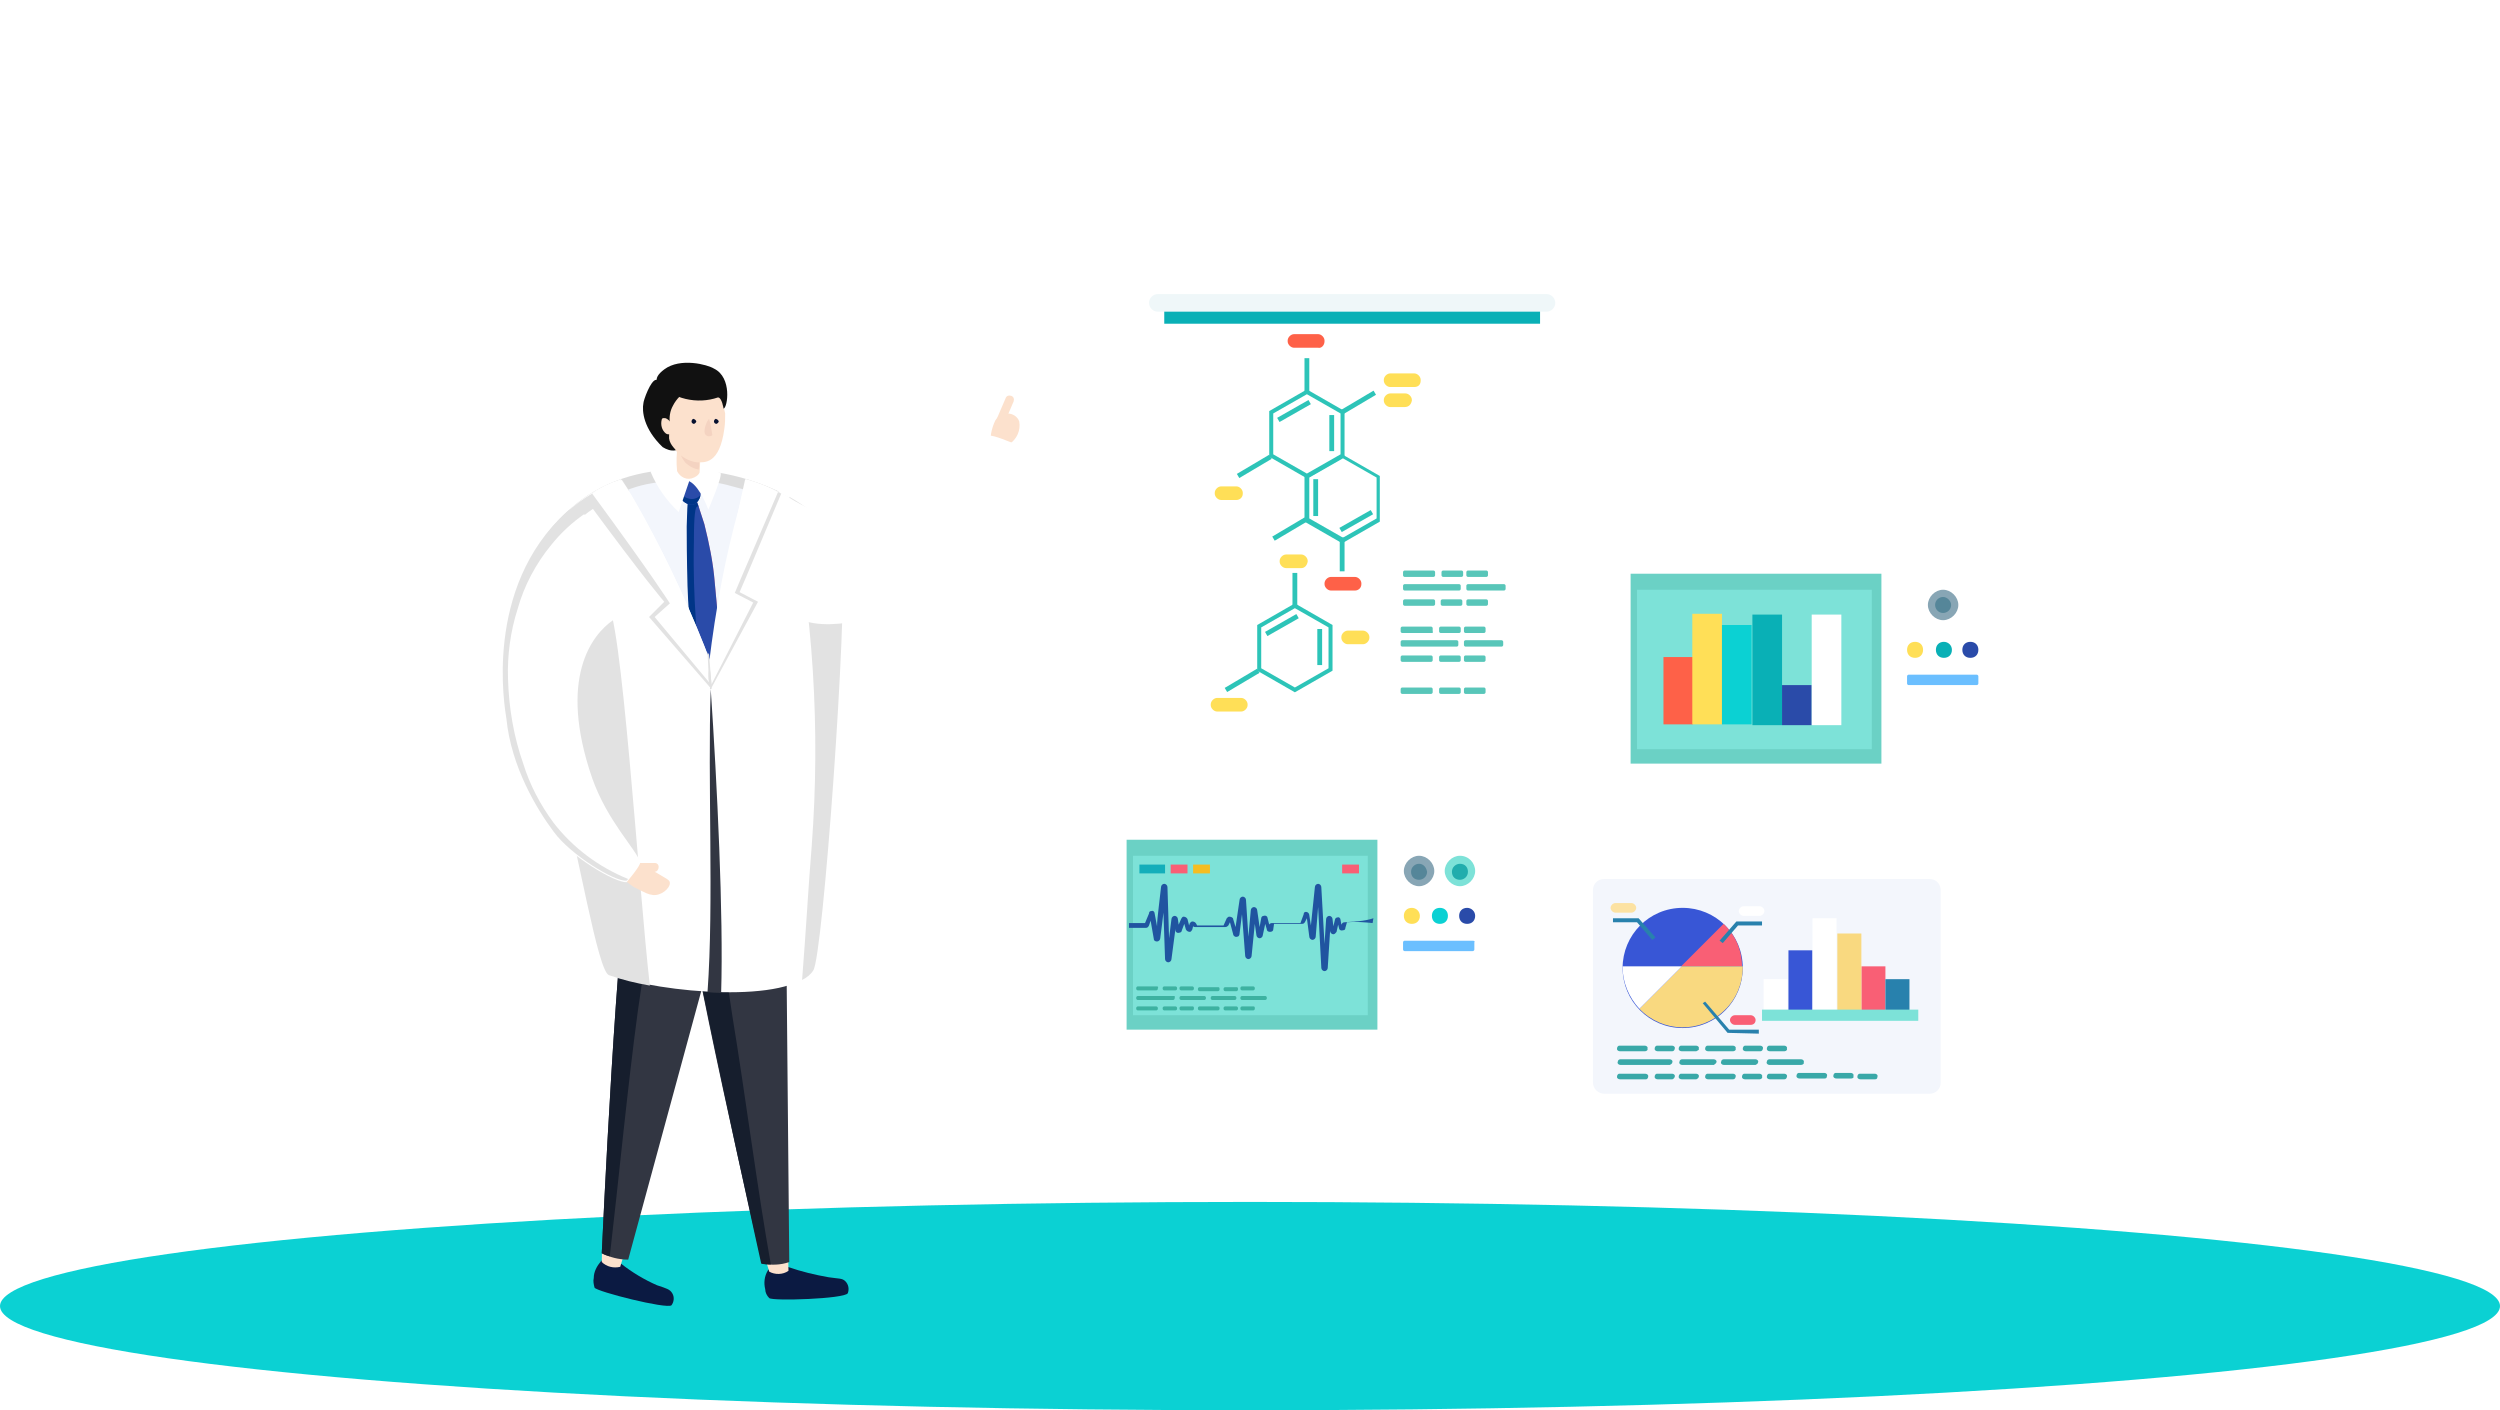 <svg id="i-about-point2" version="1.1" xmlns="http://www.w3.org/2000/svg" xmlns:xlink="http://www.w3.org/1999/xlink" x="0px" y="0px" viewBox="0 0 312 176" style="enable-background:new 0 0 312 176;" xml:space="preserve">
<style type="text/css">
	#i-about-point2 .st0{fill:#0BD1D3;}
	#i-about-point2 .st1{fill:#0B1A42;}
	#i-about-point2 .st2{fill:#FCE1CD;}
	#i-about-point2 .st3{fill:#323642;}
	#i-about-point2 .st4{fill:#161E2D;}
	#i-about-point2 .st5{fill:#F3F6FC;}
	#i-about-point2 .st6{fill:#F9839D;}
	#i-about-point2 .st7{fill:#DCDCDC;}
	#i-about-point2 .st8{fill:#2A4BA9;}
	#i-about-point2 .st9{fill:#003587;}
	#i-about-point2 .st10{fill:#FFFFFF;}
	#i-about-point2 .st11{fill:#E2E2E2;}
	#i-about-point2 .st12{fill:#F4D3C1;}
	#i-about-point2 .st13{fill:#061130;}
	#i-about-point2 .st14{fill:#111111;}
	#i-about-point2 .st15{fill:#3856D6;}
	#i-about-point2 .st16{fill:#F95F75;}
	#i-about-point2 .st17{fill:#F9D980;}
	#i-about-point2 .st18{fill:#2881AD;}
	#i-about-point2 .st19{fill:#39A8A8;}
	#i-about-point2 .st20{fill:#FCE2A2;}
	#i-about-point2 .st21{fill:#7DE2D8;}
	#i-about-point2 .st22{fill:#6BD1C5;}
	#i-about-point2 .st23{fill:#21ADAD;}
	#i-about-point2 .st24{fill:#88A6B5;}
	#i-about-point2 .st25{fill:#558699;}
	#i-about-point2 .st26{fill:#FFDF57;}
	#i-about-point2 .st27{fill:#6BBFFF;}
	#i-about-point2 .st28{fill:#2054A0;}
	#i-about-point2 .st29{fill:#13AEBA;}
	#i-about-point2 .st30{fill:#F4BD21;}
	#i-about-point2 .st31{fill:#3DB2A1;}
	#i-about-point2 .st32{fill:#09B0B6;}
	#i-about-point2 .st33{fill:#FE6148;}
	#i-about-point2 .st34{fill:#EFF7F9;}
	#i-about-point2 .st35{fill:#2DC4B8;}
	#i-about-point2 .st36{fill:#58C6B9;}
</style>
<g id="レイヤー_7">
	<ellipse id="楕円形_65" class="st0" cx="156" cy="163" rx="156" ry="13"/>
</g>
<g id="レイヤー_2">
	<g>
		<g>
			<path id="パス_932_00000071552243621443096400000006425897259541089953_" class="st1" d="M95.8,158.6c-0.4,0.7-0.5,1.5-0.3,2.3
				c0,0.4,0.2,0.8,0.5,1.1c0.4,0.4,9.4,0.1,9.8-0.6c0.2-0.5,0.1-1.1-0.3-1.5c-0.4-0.4-0.8-0.3-2.1-0.5c-1.7-0.3-3.4-0.7-5.1-1.3
				C98,157.9,96.3,157.7,95.8,158.6"/>
			<path id="パス_933_00000155854346565023722940000009066930061870039722_" class="st2" d="M95.3,155.2c0.1,1.2,0.3,2.3,0.7,3.5
				c0.7,0.4,1.7,0.4,2.4-0.1c0-1.3-0.1-2.6-0.2-3.9C97.1,154,95.9,154.3,95.3,155.2"/>
			<path id="パス_934_00000018203460650393323810000005332055664887749049_" class="st3" d="M85.6,110.7c-0.4,4.2,9.5,47,9.5,47
				l0,0c1.1,0.2,2.3,0.2,3.4-0.2l-0.5-54.2C97.9,103.3,86.4,101.7,85.6,110.7"/>
			<path id="パス_935_00000059276764034759770350000017172791076925919134_" class="st4" d="M88.3,105.4c-0.7,0.6-1.3,1.3-1.8,2.1
				l0.1,10.6c2.5,12.9,8.4,39.6,8.4,39.6l0,0c0.4,0.1,0.8,0.1,1.2,0.1c-1.7-9.5-3.2-21.3-4.8-31C90.3,119.6,89.3,112.4,88.3,105.4"
				/>
			<path id="パス_936_00000070108149990987124270000002138304476133082557_" class="st1" d="M75,157.4c-0.5,0.6-0.9,1.3-0.9,2.1
				c-0.1,0.4,0,0.8,0.1,1.2c0.3,0.5,9,2.7,9.6,2.2c0.3-0.4,0.4-1,0.1-1.5c-0.3-0.5-0.7-0.6-1.9-1c-1.6-0.7-3.1-1.6-4.5-2.7
				C77.2,157.4,75.7,156.7,75,157.4"/>
			<path id="パス_937_00000018920705511377085280000015226580063211919257_" class="st2" d="M75.4,154c-0.2,1.2-0.3,2.3-0.3,3.5
				c0.6,0.6,1.5,0.8,2.3,0.6c0.4-1.2,0.7-2.5,0.9-3.8C77.5,153.4,76.3,153.3,75.4,154"/>
			<path id="パス_938_00000103227652830120147290000010265963335773029508_" class="st3" d="M78.7,108.6
				c-1.6,3.9-3.6,47.8-3.6,47.8l0,0c1,0.5,2.1,0.8,3.3,0.8L92.6,105C92.6,105,82.1,100.2,78.7,108.6"/>
			<path id="パス_939_00000062892405847886460100000004360399836197340549_" class="st4" d="M82.8,104.3c-1.9,0.8-3.4,2.4-4.1,4.3
				c-1.6,3.9-3.6,47.8-3.6,47.8l0,0c0.3,0.2,0.7,0.3,1,0.4c1.1-9.4,2.2-21,3.5-30.6C80.7,118.8,81.7,111.5,82.8,104.3"/>
			<path id="パス_940_00000136400191528995512640000010361788807156436871_" class="st5" d="M65.2,74.2
				c6.6-24.9,38.8-14.7,39.9-4.5c0.4,3.6-8.2,13.3-17.1,20.4C79.6,96.8,63.7,79.9,65.2,74.2"/>
			<path id="パス_941_00000052090237861471570780000013759571983512215471_" class="st6" d="M86.2,61.3c-0.2,0-0.3,0.7-0.4,4.4
				c0,4.2,0.1,7,0.1,7.4c0.2,5.4,0.5,6.6,1.2,8c0.2,0.3,1.4,2.7,2.2,2.5c1-0.3,0.5-4.4-0.1-10.9c-0.2-2.5-0.7-4.9-1.3-7.3
				C87.6,64.6,86.7,61.2,86.2,61.3"/>
			<path id="パス_942_00000098192415072816776260000016988286829012432308_" class="st7" d="M70.8,66.4c1,0.3,1.8-2,5.1-4.1
				c1.7-1,3.6-1.7,5.5-2c2.3-0.4,4.6-0.5,6.9-0.2c1.1,0.1,2.1,0.3,3.1,0.6c4.6,1.1,7.1,3.2,7.3,2.9c0.1-0.2-0.5-1.1-1.6-2.3
				c-8-3.8-20.2-4.5-27.4,3.7C69.9,65.7,70.3,66.2,70.8,66.4"/>
			<path id="パス_943_00000085967636161464267140000017726191125598269103_" class="st8" d="M86.2,61.3c-0.2,0-0.3,0.7-0.4,4.4
				c0,4.2,0.1,7,0.1,7.4c0.2,5.4,0.5,6.6,1.2,8c0.2,0.3,1.4,2.7,2.2,2.5c1-0.3,0.5-4.4-0.1-10.9c-0.2-2.5-0.7-4.9-1.3-7.3
				C87.6,64.6,86.7,61.2,86.2,61.3"/>
			<path id="パス_944_00000005958929297946978630000008362813958987116953_" class="st9" d="M86.7,75c0-0.4-0.2-3.2-0.1-7.4
				c0-3.6,0.2-4.3,0.4-4.4c0.1,0,0.2,0,0.2,0.1c-0.4-1.1-0.8-2.1-1.1-2c-0.2,0-0.3,0.7-0.4,4.4c0,4.2,0.1,7,0.1,7.4
				c0.2,5.4,0.5,6.6,1.2,8c0.1,0.1,0.2,0.4,0.4,0.8C87.1,80.7,86.9,79,86.7,75"/>
			<path id="パス_945_00000119085882311900459710000018289105637599093634_" class="st10" d="M105,69.6c-0.4-3.9-5.5-7.9-12-9.8
				C90.7,69.8,88.8,83,88.8,83c-2.4-6.4-5.2-12.6-8.5-18.5c-1-1.8-1.9-3.4-2.8-4.7c-5.5,1.9-10.3,6.3-12.4,14.3
				c-1.5,5.7,1.8,12,4.4,21.8c2.8,10.9,5.1,25.2,6.5,25.7c6.7,2.4,22.6,3.7,25.4-0.5C102.6,119.4,105.7,76.6,105,69.6"/>
			<path id="パス_946_00000098210072225857719350000015123928705717587859_" class="st8" d="M85.5,59.7c-0.3,0.2-0.6,0.6-0.6,0.9
				c-0.2,0.5-0.2,1,0,1.4c0.2,0.6,0.9,1,1.5,1c0.7-0.1,1-1,1-1.1c0.3-0.9-0.1-1.8-0.9-2.3C86.2,59.5,85.8,59.5,85.5,59.7"/>
			<path id="パス_947_00000052810372915098372230000014631228621252336291_" class="st10" d="M89,87.5c0-1.6-0.1-3.1-0.1-4.6
				c0-0.1-0.1-0.4-0.3-0.7c0,0.4,0.1,0.9,0.1,1.3C88.8,84.8,88.9,86.2,89,87.5"/>
			<path id="パス_948_00000015351761986712048550000007896240655850335111_" class="st11" d="M66.8,86.9c0.8,2.7,1.8,5.7,2.7,9.1
				c2.8,10.9,5.1,25.2,6.5,25.7c1.7,0.6,3.4,1,5.1,1.3c-1.4-12.1-3.6-47.6-5.4-47.6C73.7,75.4,71.1,81.1,66.8,86.9"/>
			<path id="パス_949_00000027604695425127030300000010374575798075024530_" class="st3" d="M88.7,86C88.8,85.9,88.7,85.7,88.7,86
				c-0.4,11.4,0.4,26.7-0.4,37.8c0.6,0.1,1.2,0.1,1.7,0.1C90.3,114.2,89.5,97.9,88.7,86"/>
			<path id="パス_950_00000049180043774330306090000016079043138672794296_" class="st11" d="M105.1,69.6
				c-0.3-2.8-2.9-5.5-6.6-7.6c3,14.3,3.9,29,2.8,43.6c-0.4,4.8-0.7,10.4-1.2,16.7c0.6-0.3,1.1-0.7,1.4-1.2
				C102.7,119.4,105.8,76.6,105.1,69.6"/>
			<path id="パス_951_00000162329072366712785210000013765035868483932862_" class="st11" d="M77.7,59.9
				c-5.3,1.7-9.7,5.7-11.8,10.9c-2.8,5.6-4.9,16.8-0.2,20.2c-1.1-1.5-1.6-3.3-1.6-5.1c-0.2-3.5,1-14.7,8.7-21.5
				c1.7-1.4,3.7-2.4,5.7-3.1C78.3,60.9,77.8,60.1,77.7,59.9"/>
			<path id="パス_952_00000092416086861753227970000000691461318465386647_" class="st9" d="M85.9,62.2c-0.5-0.1-0.9-0.5-1.1-0.9
				c0,0.3,0,0.5,0.1,0.7c0.2,0.6,0.9,1,1.5,1c0.7-0.1,1-1,1-1.1c0,0,0-0.1,0-0.1C87.1,62.2,86.4,62.4,85.9,62.2"/>
			<path id="パス_953_00000130616370427776150020000012618619117022224279_" class="st11" d="M81,77l7.8,9c0-1-0.1-2-0.2-3
				C86,76.6,83,70.5,79.7,64.5c-1-1.8-1.3-2.4-2.1-3.7c-0.3,0-3.4,0.5-4.5,1.5c7.5,10.2,9.8,12.8,9.8,12.8L81,77z"/>
			<path id="パス_954_00000097483031003233720910000009194788681141177480_" class="st10" d="M81.7,77l7,8.4
				c0.2-0.8,0.3-1.7,0.1-2.5c-2.4-6.3-5.2-12.4-8.4-18.3c-1-1.8-1.9-3.4-2.8-4.7c-1.3,0.3-2.6,0.9-3.7,1.7
				c7.5,10.2,9.7,13.7,9.7,13.7L81.7,77z"/>
			<path id="パス_955_00000065057774403132892810000010193576372219798944_" class="st11" d="M94.6,75.1L88.7,86
				c-0.4-1.1-0.4-2.3,0.1-3.4c0.9-6.7,2.2-13.3,4-19.8c0.2-0.8,0.4-1.6,0.8-2.4c1.4,0.2,2.7,0.6,3.9,1.2
				c-4.9,11.7-5.2,12.3-5.2,12.3L94.6,75.1z"/>
			<path id="パス_956_00000181058559635910462750000013972135363905382801_" class="st10" d="M94,75.2l-5.2,10.2
				c0,0-0.1-1.1-0.3-2.7c0.8-6.6,2-13.2,3.8-19.6c0.5-2,0.6-2.5,0.8-3.3c1.4,0.4,2.7,0.9,4,1.6C92.1,73,91.7,74,91.7,74L94,75.2z"/>
			<path id="パス_957_00000014628973222704488520000010750714910420491648_" class="st11" d="M88.5,85.4l-0.2-4l0.2,0.3l0.3,3.9
				L88.5,85.4z"/>
			<path id="パス_958_00000071559366038303365460000001446094896219052960_" class="st10" d="M84.4,58c0.6,0.1,1.2,0.3,1.7,0.7
				c0.9,0.8,0,1.1,0,1.1l-1.4,4.1c-1.5-1.4-2.7-3.1-3.5-5C81.1,58.6,84.4,58,84.4,58"/>
			<path id="パス_959_00000162341261445842867960000001365988105737009557_" class="st10" d="M86.6,58.2c-0.6-0.1-2.3,1-0.5,1.9
				c1.3,0.7,2.3,3.5,2.3,3.5s1.9-4.4,1.5-4.6C88.8,58.6,87.7,58.3,86.6,58.2"/>
			<path id="パス_963_00000103969750688031206910000005177655719385508269_" class="st2" d="M84.6,55.5c-0.2,1.1-0.2,2.2-0.1,3.3
				c0.4,0.8,1.3,1.2,2.1,0.8c0.1,0,0.1-0.1,0.2-0.1c0.2-0.1,0.4-0.3,0.5-0.5c0.1-0.9,0.1-1.8,0-2.7C86.6,55.1,85,54.9,84.6,55.5"/>
			<path id="パス_964_00000119834267195875323680000004504320088292486840_" class="st12" d="M87.2,56.4c-0.4-1-1.5-1.4-2.5-1.1
				c0,0.3,0,0.7,0.1,1c0.1,0.5,0.4,1,0.7,1.4c0.5,0.5,1.1,0.8,1.7,0.9C87.3,57.9,87.3,57.1,87.2,56.4"/>
		</g>
		<g>
			<path id="パス_965_00000159437834542252171580000002017874309717236411_" class="st2" d="M89.7,48.6c0.2,0.5,0.4,1,0.5,1.6
				c0.1,0.5,0.2,1,0.3,1.4c0,0.6,0,1.3-0.1,1.9c-0.6,4.5-2.5,4.2-3.4,4.2c-1-0.1-2-0.7-2.7-1.5c-0.2-0.2-2.7-2.9-1.5-5.5
				c0.6-1.3,1.3-2.9,1.7-3.1C86.3,46.9,88.3,47.3,89.7,48.6"/>
			<path id="パス_966_00000054952017866281704970000016669041041985429937_" class="st12" d="M88.5,52.3c0.2,0.6,0.3,1.3,0.4,2
				c-0.2,0.2-0.6,0.2-0.8,0C87.6,53.9,88.3,52.3,88.5,52.3"/>
			<path id="パス_967_00000115501384967015115010000009671387647639348885_" class="st13" d="M86.3,52.6c0,0.2,0.2,0.3,0.3,0.3
				s0.3-0.2,0.3-0.3s-0.2-0.3-0.3-0.3l0,0C86.5,52.2,86.3,52.4,86.3,52.6"/>
			<path id="パス_968_00000077322792102532662410000000773800910154079143_" class="st13" d="M89.1,52.6c0,0.2,0.2,0.3,0.3,0.3
				s0.3-0.2,0.3-0.3s-0.2-0.3-0.3-0.3C89.3,52.2,89.1,52.4,89.1,52.6L89.1,52.6"/>
			<path id="パス_969_00000023995005550231400740000005739162338786970006_" class="st14" d="M82.9,46.1c2-1.5,5.4-0.6,6.2-0.1
				c2.3,1.1,1.7,4.9,1.2,5c0,0-0.2-1.4-0.7-1.4C87,50.5,84,49.8,82,47.8C81.8,47.2,82.1,46.7,82.9,46.1"/>
			<path id="パス_970_00000088128428555546683600000013434631811035932080_" class="st14" d="M81.9,47.4c-0.7,0-1.6,2.6-1.6,2.9
				c-0.2,1,0,3.2,2.4,5.5c0.5,0.3,1,0.5,1.6,0.4c0.2,0-0.7-0.6-0.8-1.5c0-0.6,0-1.3,0.1-1.9c-0.1-0.7,0-1.5,0.4-2.2
				c0.2-0.4,0.5-0.8,0.8-1.1C84.2,49,82.5,47.4,81.9,47.4"/>
			<path id="パス_971_00000054246860656613564800000006613387199874780822_" class="st2" d="M83.1,52.2c-0.1,0-0.4-0.1-0.5,0.1
				c-0.2,0.7,0,1.4,0.5,1.8c0.3,0.2,0.6,0.1,0.8-0.2c0.1-0.1,0.1-0.2,0.1-0.3C84,53.1,83.7,52.5,83.1,52.2"/>
		</g>
		<g>
			<path id="パス_972_00000149353685664749949350000010090452439308363649_" class="st2" d="M123.8,55.4c-0.5-0.9,0.3-2.7,0.4-2.9
				c0.3-0.5,0.9-0.9,1.5-0.9c0.7,0,1.3,0.4,1.5,1c0.2,1.1-0.3,2.2-1.2,2.8C125.3,56,124.2,56.1,123.8,55.4"/>
			<path id="パス_973_00000052094754904712658370000008861048706359264958_" class="st2" d="M124.3,53.9L124.3,53.9
				c-0.3-0.1-0.4-0.4-0.3-0.7l1.5-3.5c0.1-0.3,0.4-0.4,0.7-0.3c0.3,0.1,0.4,0.4,0.3,0.7c0,0,0,0,0,0l-1.5,3.5
				C124.8,53.9,124.5,54,124.3,53.9"/>
			<path id="パス_974_00000157303682307693595320000009697152068954307231_" class="st10" d="M98.5,62.1c0,0,8.3,5.8,17,1.3
				c5.1-2.6,6.6-8.1,8-9c0.3-0.2,2.9,0.9,2.9,0.9c0.6,1.3-0.8,7.7-2.9,10.6c-2,2.8-6,7.6-11.5,10.1c-1.3,0.6-10.5,3.9-13.8,0.1
				C95.4,72.7,98.5,62.1,98.5,62.1"/>
		</g>
		<g>
			<path id="パス_960_00000099632525212668420680000010747225379696995983_" class="st2" d="M83.6,110.2c0-0.4-0.4-0.5-1.7-1.3
				l-0.2-0.1c0.3,0,0.5-0.3,0.5-0.6c0-0.3-0.2-0.5-0.5-0.5h-1.8c-0.7-0.4-1-0.5-1.2-0.3c-0.6,0.3-1.5,1.3-1.1,2
				c0.4,0.5,0.9,0.9,1.5,1.3c1.6,0.8,1.7,0.9,2.4,1C82.5,111.8,83.6,110.9,83.6,110.2"/>
			<path id="パス_961_00000163036132964121145480000007093452490836171410_" class="st10" d="M76.5,77.4
				c-2.6,1.8-6.9,7.2-2.6,19.7c1.9,5.4,5.5,8.9,6,10.5c0.1,0.4-1.7,2.5-1.7,2.5c-1.4,0.1-7-3.2-9.1-6.1c-2-2.8-5.3-8.1-5.9-14.1
				c-0.1-1.4-2.8-16.3,7.5-25.8C73.8,61,79.5,75.3,76.5,77.4"/>
			<path id="パス_962_00000052793404322965536890000004911602118297937577_" class="st11" d="M69.1,102.7c-1.7-2.3-3-4.8-3.8-7.4
				c-1.2-3.4-1.8-7-1.9-10.6c-0.1-2.9,0.3-5.9,1.2-8.7c0.8-2.9,2.3-5.7,4.2-8c1.2-1.5,2.6-2.8,4.2-3.9c-0.8-0.7-1.6-0.9-2.3-0.2
				c-10.4,9.5-7.7,24.5-7.5,25.8c0.6,6,3.8,11.3,5.9,14.1c2.1,2.9,7.7,6.3,9.1,6.1c0,0,0.1-0.1,0.2-0.2
				C74.7,108.2,71.5,105.8,69.1,102.7"/>
		</g>
	</g>
</g>
<g id="レイヤー_3">
	<g>
		<path id="パス_901" class="st10" d="M241.6,139.4h-42.2c-1.4,0-2.5-1.1-2.5-2.5c0,0,0,0,0,0v-26.5c0-1.4,1.1-2.5,2.5-2.5
			c0,0,0,0,0,0h42.2c1.4,0,2.5,1.1,2.5,2.5l0,0v26.5C244.1,138.3,243,139.4,241.6,139.4L241.6,139.4"/>
		<path id="パス_902" class="st5" d="M198.8,135.1v-24c0-0.8,0.6-1.4,1.4-1.4h40.6c0.8,0,1.4,0.6,1.4,1.4v24
			c0,0.8-0.6,1.4-1.4,1.4h-40.6C199.5,136.5,198.8,135.9,198.8,135.1"/>
		<path id="パス_903" class="st15" d="M202.5,120.8c0-4.1,3.3-7.5,7.5-7.5c4.1,0,7.5,3.3,7.5,7.5c0,4.1-3.3,7.5-7.5,7.5l0,0
			C205.8,128.3,202.5,124.9,202.5,120.8"/>
		<path id="パス_904" class="st16" d="M217.4,120.6c0-2-0.8-3.9-2.3-5.3l-5.3,5.3H217.4z"/>
		<path id="パス_905" class="st17" d="M209.9,120.6l-5.3,5.3c2.9,3,7.6,3.1,10.6,0.2c1.5-1.4,2.3-3.4,2.3-5.4c0,0,0,0,0-0.1
			L209.9,120.6z"/>
		<path id="パス_906" class="st10" d="M202.5,120.6c0,0.1,0,0.1,0,0.1c0,1.9,0.8,3.8,2.1,5.2l5.3-5.3L202.5,120.6z"/>
		<rect id="長方形_1532" x="223.2" y="118.6" class="st15" width="3" height="8.1"/>
		<rect id="長方形_1533" x="232.3" y="120.6" class="st16" width="3" height="6"/>
		<rect id="長方形_1534" x="229.3" y="116.5" class="st17" width="3" height="10.1"/>
		<rect id="長方形_1535" x="226.2" y="114.6" class="st10" width="3" height="12"/>
		<rect id="長方形_1536" x="235.3" y="122.2" class="st18" width="3" height="4.4"/>
		<rect id="長方形_1537" x="220.1" y="122.2" class="st10" width="3" height="4.4"/>
		<path id="パス_907" class="st19" d="M205.3,131.2h-3.1c-0.2,0-0.4-0.1-0.4-0.3c0-0.2,0.1-0.4,0.3-0.4c0,0,0.1,0,0.1,0h3.1
			c0.2,0,0.4,0.2,0.3,0.4C205.7,131,205.5,131.2,205.3,131.2"/>
		<path id="パス_908" class="st19" d="M208.4,132.9h-6.2c-0.2,0-0.4-0.2-0.3-0.4c0-0.2,0.2-0.3,0.3-0.3h6.2c0.2,0,0.4,0.2,0.3,0.4
			C208.7,132.7,208.6,132.8,208.4,132.9"/>
		<path id="パス_909" class="st19" d="M208.7,131.2h-1.8c-0.2,0-0.4-0.1-0.4-0.3c0-0.2,0.1-0.4,0.3-0.4c0,0,0.1,0,0.1,0h1.8
			c0.2,0,0.4,0.2,0.3,0.4C209,131,208.9,131.2,208.7,131.2"/>
		<path id="パス_910" class="st19" d="M211.7,131.2h-1.8c-0.2,0-0.4-0.1-0.4-0.3s0.1-0.4,0.3-0.4c0,0,0.1,0,0.1,0h1.8
			c0.2,0,0.4,0.2,0.3,0.4C212.1,131,211.9,131.1,211.7,131.2"/>
		<path id="パス_911" class="st19" d="M205.3,134.7h-3.1c-0.2,0-0.4-0.1-0.4-0.3c0-0.2,0.1-0.4,0.3-0.4c0,0,0.1,0,0.1,0h3.1
			c0.2,0,0.4,0.1,0.4,0.3c0,0.2-0.1,0.4-0.3,0.4C205.4,134.7,205.4,134.7,205.3,134.7"/>
		<path id="パス_912" class="st19" d="M208.7,134.7h-1.8c-0.2,0-0.4-0.1-0.4-0.3c0-0.2,0.1-0.4,0.3-0.4c0,0,0.1,0,0.1,0h1.8
			c0.2,0,0.4,0.2,0.3,0.4C209,134.5,208.8,134.7,208.7,134.7"/>
		<path id="パス_913" class="st19" d="M211.7,134.7h-1.8c-0.2,0-0.4-0.1-0.4-0.3c0-0.2,0.1-0.4,0.3-0.4c0,0,0.1,0,0.1,0h1.8
			c0.2,0,0.4,0.2,0.3,0.4C212,134.5,211.9,134.6,211.7,134.7"/>
		<path id="パス_914" class="st19" d="M213.9,132.9h-4c-0.2,0-0.4-0.2-0.3-0.4c0-0.2,0.2-0.3,0.3-0.3h4c0.2,0,0.4,0.2,0.3,0.4
			C214.2,132.7,214,132.8,213.9,132.9"/>
		<path id="パス_915" class="st19" d="M216.3,131.2h-3.1c-0.2,0-0.4-0.1-0.4-0.3s0.1-0.4,0.3-0.4c0,0,0.1,0,0.1,0h3.1
			c0.2,0,0.4,0.2,0.3,0.4C216.7,131,216.5,131.2,216.3,131.2"/>
		<path id="パス_916" class="st19" d="M219.7,131.2h-1.8c-0.2,0-0.4-0.1-0.4-0.3s0.1-0.4,0.3-0.4c0,0,0.1,0,0.1,0h1.8
			c0.2,0,0.4,0.2,0.3,0.4C220,131,219.9,131.2,219.7,131.2"/>
		<path id="パス_917" class="st19" d="M222.7,131.2h-1.8c-0.2,0-0.4-0.1-0.4-0.3s0.1-0.4,0.3-0.4c0,0,0.1,0,0.1,0h1.8
			c0.2,0,0.4,0.2,0.3,0.4C223.1,131,222.9,131.2,222.7,131.2"/>
		<path id="パス_918" class="st19" d="M216.3,134.7h-3.1c-0.2,0-0.4-0.1-0.4-0.3s0.1-0.4,0.3-0.4c0,0,0.1,0,0.1,0h3.1
			c0.2,0,0.4,0.2,0.3,0.4C216.6,134.5,216.5,134.7,216.3,134.7"/>
		<path id="パス_919" class="st19" d="M219.6,134.7h-1.8c-0.2,0-0.4-0.1-0.4-0.3c0-0.2,0.1-0.4,0.3-0.4c0,0,0.1,0,0.1,0h1.8
			c0.2,0,0.4,0.2,0.3,0.4C220,134.5,219.8,134.7,219.6,134.7"/>
		<path id="パス_920" class="st19" d="M222.7,134.7h-1.8c-0.2,0-0.4-0.1-0.4-0.3c0-0.2,0.1-0.4,0.3-0.4c0,0,0.1,0,0.1,0h1.8
			c0.2,0,0.4,0.2,0.3,0.4C223,134.5,222.9,134.7,222.7,134.7"/>
		<path id="パス_921" class="st19" d="M224.8,132.9h-4c-0.2,0-0.4-0.2-0.3-0.4c0-0.2,0.2-0.3,0.3-0.3h4c0.2,0,0.4,0.2,0.3,0.4
			C225.2,132.7,225,132.9,224.8,132.9"/>
		<path id="パス_922" class="st19" d="M219.1,132.9h-4c-0.2,0-0.4-0.2-0.3-0.4c0-0.2,0.2-0.3,0.3-0.3h4c0.2,0,0.4,0.2,0.3,0.4
			C219.4,132.7,219.3,132.8,219.1,132.9"/>
		<path id="パス_923" class="st19" d="M227.7,134.6h-3.1c-0.2,0-0.4-0.1-0.4-0.3s0.1-0.4,0.3-0.4c0,0,0.1,0,0.1,0h3.1
			c0.2,0,0.4,0.2,0.3,0.4C228,134.5,227.9,134.6,227.7,134.6"/>
		<path id="パス_924" class="st19" d="M231,134.6h-1.8c-0.2,0-0.4-0.1-0.4-0.3s0.1-0.4,0.3-0.4c0,0,0.1,0,0.1,0h1.8
			c0.2,0,0.4,0.2,0.3,0.4C231.4,134.5,231.2,134.6,231,134.6"/>
		<path id="パス_925" class="st19" d="M234,134.7h-1.8c-0.2,0-0.4-0.1-0.4-0.3s0.1-0.4,0.3-0.4c0,0,0.1,0,0.1,0h1.8
			c0.2,0,0.4,0.2,0.3,0.4C234.3,134.6,234.2,134.7,234,134.7"/>
		<path id="パス_926" class="st18" d="M215,117.7l-0.4-0.3l2.1-2.4l3.2,0v0.5l-3,0L215,117.7z"/>
		<path id="パス_927" class="st10" d="M219.6,114.3h-2c-0.3,0-0.6-0.3-0.6-0.6s0.3-0.6,0.6-0.6h2c0.3,0,0.6,0.3,0.6,0.6
			S219.9,114.3,219.6,114.3"/>
		<path id="パス_928" class="st18" d="M206.2,117.3l0.4-0.3l-2.1-2.4l-3.2,0v0.5l3,0L206.2,117.3z"/>
		<path id="パス_929" class="st20" d="M201.6,113.9h2c0.3,0,0.6-0.3,0.6-0.6s-0.3-0.6-0.6-0.6h-2c-0.3,0-0.6,0.3-0.6,0.6
			S201.3,113.9,201.6,113.9"/>
		<path id="パス_930" class="st16" d="M218.5,127.9h-2c-0.3,0-0.6-0.3-0.6-0.6c0-0.3,0.3-0.6,0.6-0.6h2c0.3,0,0.6,0.3,0.6,0.6
			C219.1,127.7,218.8,127.9,218.5,127.9"/>
		<path id="パス_931" class="st18" d="M212.8,125l3,3.5l3.7,0l0,0.5l-3.9-0.1l-3.1-3.7L212.8,125z"/>
		<rect id="長方形_1538" x="219.9" y="126" class="st21" width="19.5" height="1.4"/>
	</g>
</g>
<g id="レイヤー_6">
	<g>
		
			<rect id="長方形_1503_00000178181857094664125710000011002410965701299612_" x="139.1" y="102.4" class="st10" width="47.4" height="28.8"/>
		
			<rect id="長方形_1504_00000170988724728170437370000011216071283787973036_" x="172.8" y="102.4" class="st10" width="13.6" height="28.8"/>
		
			<rect id="長方形_1505_00000038389250792696193400000001934494761636038553_" x="140.6" y="104.8" class="st22" width="31.3" height="23.7"/>
		
			<rect id="長方形_1506_00000051346777306067948920000016769703298769295245_" x="141.4" y="106.8" class="st21" width="29.3" height="19.9"/>
		<path id="パス_845_00000145764417250267895340000008197251699336568704_" class="st21" d="M182.2,106.8c-1,0-1.9,0.9-1.9,1.9
			c0,1,0.9,1.9,1.9,1.9c1,0,1.9-0.9,1.9-1.9c0,0,0,0,0,0C184.1,107.7,183.3,106.8,182.2,106.8"/>
		<path id="パス_846_00000137115615419587119740000006972010516681983400_" class="st23" d="M182.2,107.8c-0.5,0-1,0.4-1,1
			s0.4,1,1,1c0.5,0,1-0.4,1-1c0,0,0,0,0,0C183.2,108.2,182.8,107.8,182.2,107.8L182.2,107.8"/>
		<path id="パス_847_00000054256264275652367710000012544725640193198478_" class="st24" d="M177.1,106.8c-1,0-1.9,0.9-1.9,1.9
			c0,1,0.9,1.9,1.9,1.9c1,0,1.9-0.9,1.9-1.9c0,0,0,0,0,0C179,107.7,178.1,106.8,177.1,106.8"/>
		<path id="パス_848_00000103985571391830660670000017559489931474624137_" class="st25" d="M177.1,107.8c-0.5,0-1,0.4-1,1
			s0.4,1,1,1c0.5,0,1-0.4,1-1c0,0,0,0,0,0C178,108.2,177.6,107.8,177.1,107.8L177.1,107.8"/>
		<path id="パス_849_00000003076727715681455840000005078533740157449101_" class="st26" d="M176.2,113.3c-0.6,0-1,0.4-1,1
			s0.4,1,1,1s1-0.4,1-1S176.7,113.3,176.2,113.3"/>
		<path id="パス_850_00000081608576614426687800000006516248042906127775_" class="st0" d="M179.7,113.3c-0.6,0-1,0.4-1,1
			s0.4,1,1,1s1-0.4,1-1S180.3,113.3,179.7,113.3"/>
		<path id="パス_851_00000083790320647031302230000012924394818712831380_" class="st8" d="M183.1,113.3c-0.6,0-1,0.4-1,1
			s0.4,1,1,1s1-0.4,1-1S183.6,113.3,183.1,113.3"/>
		<path id="パス_852_00000024701808521295914680000000198813953201894045_" class="st27" d="M183.8,117.4h-8.5
			c-0.1,0-0.2,0.1-0.2,0.2v0.9c0,0.1,0.1,0.2,0.2,0.2h8.5c0.1,0,0.2-0.1,0.2-0.2v-0.9C184.1,117.5,184,117.4,183.8,117.4"/>
		<path id="パス_853_00000091735751982610976690000014750764992164316082_" class="st28" d="M167.8,115.1c-0.2,0-0.3,0.1-0.4,0.3
			l0,0l-0.1-0.6c0-0.2-0.2-0.4-0.4-0.3c-0.2,0-0.3,0.2-0.3,0.3l-0.2,0.8l-0.1-0.9c0-0.2-0.2-0.4-0.4-0.4s-0.4,0.2-0.4,0.4l-0.2,3.1
			l-0.4-7.1c0-0.2-0.2-0.4-0.4-0.4c-0.2,0-0.4,0.2-0.4,0.4l-0.5,4.8l-0.2-1.3c0-0.2-0.2-0.4-0.4-0.4c-0.2,0-0.3,0.1-0.3,0.3
			l-0.4,1.1h-3.6c-0.1,0-0.3,0.1-0.3,0.2l-0.2-0.8c0-0.2-0.2-0.4-0.5-0.3c-0.2,0-0.3,0.2-0.3,0.3l-0.2,1.1l-0.3-2.1
			c0-0.2-0.2-0.4-0.4-0.4h0c-0.2,0-0.4,0.2-0.4,0.4l-0.3,3.3l-0.3-4.6c0-0.2-0.2-0.4-0.4-0.4c-0.2,0-0.4,0.2-0.4,0.4l0,0l-0.5,3.4
			l-0.3-1c0-0.2-0.3-0.3-0.5-0.3c-0.1,0-0.2,0.1-0.3,0.2l-0.4,0.9l-3.3,0l-0.1-0.2c-0.1-0.2-0.3-0.3-0.5-0.3c-0.1,0-0.2,0.1-0.3,0.2
			l-0.1,0.3l-0.2-0.8c-0.1-0.2-0.3-0.3-0.5-0.3c-0.1,0-0.2,0.1-0.3,0.3l-0.3,0.7l-0.1-0.7c0-0.2-0.2-0.4-0.4-0.4
			c-0.2,0-0.4,0.2-0.4,0.4l0,0l-0.3,2.4l-0.2-6.4c0-0.2-0.2-0.4-0.4-0.4c-0.2,0-0.4,0.2-0.4,0.4c-0.1,0.8-0.2,1.7-0.3,2.6
			c-0.1,0.9-0.2,1.7-0.2,2.3l-0.3-1.6c0-0.2-0.2-0.4-0.4-0.3c-0.2,0-0.3,0.1-0.3,0.3l-0.5,1.2c-0.2,0-0.4,0-0.8,0
			c-0.4,0-0.8,0-1.2,0l0,0.6c0.4,0,0.7,0,1.1,0c0.5,0,0.9,0,1,0c0.2,0,0.3-0.1,0.4-0.3l0.2-0.6l0.4,2.3c0,0.2,0.2,0.3,0.4,0.3h0
			c0.2,0,0.4-0.2,0.4-0.4c0.1-0.6,0.2-1.7,0.4-3.2l0.2,5.8c0,0.2,0.2,0.4,0.4,0.4c0.2,0,0.4-0.2,0.4-0.4l0.5-3.8l0,0.2
			c0,0.2,0.2,0.4,0.5,0.3c0.1,0,0.3-0.1,0.3-0.3l0.3-0.8l0.2,0.7c0.1,0.2,0.3,0.3,0.5,0.3c0.1,0,0.2-0.1,0.3-0.3l0.1-0.4
			c0.1,0.1,0.2,0.1,0.3,0.1l3.7,0c0.2,0,0.3-0.1,0.4-0.2l0.2-0.4l0.4,1.5c0,0.2,0.3,0.4,0.5,0.3c0.2,0,0.3-0.2,0.3-0.4l0.3-2.4
			l0.4,5.2c0,0.2,0.2,0.4,0.4,0.4c0.2,0,0.4-0.2,0.4-0.4l0.4-4l0.2,1.4c0,0.2,0.2,0.4,0.4,0.4c0.2,0,0.4-0.2,0.4-0.4l0.3-1.4
			l0.2,0.7c0,0.2,0.2,0.3,0.4,0.3h0c0.2,0,0.4-0.1,0.4-0.3l0.1-0.7h3.5c0.2,0,0.3-0.1,0.4-0.3l0.2-0.4l0.3,2.3
			c0,0.2,0.2,0.4,0.4,0.4c0.2,0,0.4-0.2,0.4-0.4l0.3-3.7l0.4,7.6c0,0.2,0.2,0.4,0.4,0.4l0,0c0.2,0,0.4-0.2,0.4-0.4l0.3-4.7l0,0.1
			c0,0.2,0.2,0.4,0.4,0.4c0.2,0,0.3-0.2,0.4-0.3l0.2-0.9l0.1,0.4c0,0.2,0.2,0.4,0.5,0.3c0.2,0,0.3-0.1,0.3-0.3l0.2-0.7
			c1.1-0.1,2.2,0,3.2,0.1l0.1-0.6C170.2,115,169,115,167.8,115.1"/>
		
			<rect id="長方形_1507_00000072269454415969864550000015979486746105990063_" x="142.2" y="107.9" class="st29" width="3.2" height="1.1"/>
		
			<rect id="長方形_1508_00000098185097910416435280000010477727093017918621_" x="146.1" y="107.9" class="st16" width="2.1" height="1.1"/>
		
			<rect id="長方形_1509_00000116936499819412118350000011087134952567496355_" x="148.9" y="107.9" class="st30" width="2.1" height="1.1"/>
		
			<rect id="長方形_1510_00000170277262361507547970000007489150582347594902_" x="167.5" y="107.9" class="st16" width="2.1" height="1.1"/>
		<path id="パス_854_00000174564620541420438570000016390846862869589669_" class="st31" d="M144.4,123.1H142
			c-0.1,0-0.2,0.1-0.2,0.2v0.1c0,0.1,0.1,0.2,0.2,0.2h2.3c0.1,0,0.2-0.1,0.2-0.2v-0.1C144.6,123.2,144.5,123.1,144.4,123.1"/>
		<path id="パス_855_00000139287162425924360020000014502653802461787539_" class="st31" d="M146.5,124.3H142
			c-0.1,0-0.2,0.1-0.2,0.2v0.1c0,0.1,0.1,0.2,0.2,0.2h4.4c0.1,0,0.2-0.1,0.2-0.2v-0.1C146.7,124.4,146.6,124.3,146.5,124.3"/>
		<path id="パス_856_00000100351336052665499240000017206322803350297508_" class="st31" d="M146.7,123.1h-1.4
			c-0.1,0-0.2,0.1-0.2,0.2v0.1c0,0.1,0.1,0.2,0.2,0.2h1.4c0.1,0,0.2-0.1,0.2-0.2v-0.1C146.9,123.2,146.8,123.1,146.7,123.1"/>
		<path id="パス_857_00000157986285994684366790000014283763958790348212_" class="st31" d="M148.8,123.1h-1.4
			c-0.1,0-0.2,0.1-0.2,0.2v0.1c0,0.1,0.1,0.2,0.2,0.2h1.4c0.1,0,0.2-0.1,0.2-0.2v-0.1C149,123.2,148.9,123.1,148.8,123.1"/>
		<path id="パス_858_00000047049422706648444750000008048003329930862004_" class="st31" d="M144.3,125.6H142
			c-0.1,0-0.2,0.1-0.2,0.2v0.1c0,0.1,0.1,0.2,0.2,0.2h2.3c0.1,0,0.2-0.1,0.2-0.2v-0.1C144.5,125.7,144.4,125.6,144.3,125.6"/>
		<path id="パス_859_00000149376706150278640180000001555461580263965084_" class="st31" d="M146.7,125.6h-1.4
			c-0.1,0-0.2,0.1-0.2,0.2v0.1c0,0.1,0.1,0.2,0.2,0.2h1.4c0.1,0,0.2-0.1,0.2-0.2v-0.1C146.9,125.7,146.8,125.6,146.7,125.6"/>
		<path id="パス_860_00000119105866205704891760000008267447581838375553_" class="st31" d="M148.8,125.6h-1.4
			c-0.1,0-0.2,0.1-0.2,0.2v0.1c0,0.1,0.1,0.2,0.2,0.2h1.4c0.1,0,0.2-0.1,0.2-0.2v-0.1C149,125.6,148.9,125.6,148.8,125.6"/>
		<path id="パス_861_00000080173112494469918480000004861293779971225245_" class="st31" d="M150.3,124.3h-2.9
			c-0.1,0-0.2,0.1-0.2,0.2v0.1c0,0.1,0.1,0.2,0.2,0.2h2.9c0.1,0,0.2-0.1,0.2-0.2v-0.1C150.5,124.4,150.4,124.3,150.3,124.3"/>
		<path id="パス_862_00000044152196297793799010000009471451102895454381_" class="st31" d="M152,123.2h-2.3
			c-0.1,0-0.2,0.1-0.2,0.2v0.1c0,0.1,0.1,0.2,0.2,0.2h2.3c0.1,0,0.2-0.1,0.2-0.2v-0.1C152.2,123.2,152.1,123.2,152,123.2"/>
		<path id="パス_863_00000106149398485132373380000011180901088388169390_" class="st31" d="M154.1,124.3h-2.8
			c-0.1,0-0.2,0.1-0.2,0.2v0.1c0,0.1,0.1,0.2,0.2,0.2h2.8c0.1,0,0.2-0.1,0.2-0.2v-0.1C154.3,124.4,154.2,124.3,154.1,124.3"/>
		<path id="パス_864_00000140006226918381651520000011016557142887258008_" class="st31" d="M154.3,123.2h-1.4
			c-0.1,0-0.2,0.1-0.2,0.2v0.1c0,0.1,0.1,0.2,0.2,0.2h1.4c0.1,0,0.2-0.1,0.2-0.2v-0.1C154.5,123.2,154.4,123.2,154.3,123.2"/>
		<path id="パス_865_00000029018665192056277600000005414521760081393070_" class="st31" d="M156.4,123.1H155
			c-0.1,0-0.2,0.1-0.2,0.2v0.1c0,0.1,0.1,0.2,0.2,0.2h1.4c0.1,0,0.2-0.1,0.2-0.2v-0.1C156.6,123.2,156.5,123.1,156.4,123.1"/>
		<path id="パス_866_00000051344136698296498470000009176207887661544863_" class="st31" d="M152,125.6h-2.3
			c-0.1,0-0.2,0.1-0.2,0.2v0.1c0,0.1,0.1,0.2,0.2,0.2h2.3c0.1,0,0.2-0.1,0.2-0.2v-0.1C152.2,125.7,152.1,125.6,152,125.6"/>
		<path id="パス_867_00000167359556009871807750000016797261770072853689_" class="st31" d="M154.3,125.6h-1.4
			c-0.1,0-0.2,0.1-0.2,0.2v0.1c0,0.1,0.1,0.2,0.2,0.2h1.4c0.1,0,0.2-0.1,0.2-0.2v-0.1C154.5,125.7,154.4,125.6,154.3,125.6"/>
		<path id="パス_868_00000088114725324233482090000008274323465130733993_" class="st31" d="M156.4,125.6H155
			c-0.1,0-0.2,0.1-0.2,0.2v0.1c0,0.1,0.1,0.2,0.2,0.2h1.4c0.1,0,0.2-0.1,0.2-0.2v-0.1C156.6,125.6,156.5,125.6,156.4,125.6"/>
		<path id="パス_869_00000032634208392735782070000006083703882091618992_" class="st31" d="M157.9,124.3H155
			c-0.1,0-0.2,0.1-0.2,0.2v0.1c0,0.1,0.1,0.2,0.2,0.2h2.9c0.1,0,0.2-0.1,0.2-0.2v-0.1C158.1,124.4,158,124.3,157.9,124.3"/>
	</g>
</g>
<g id="レイヤー_5">
	<g>
		<rect id="長方形_1499" x="201.9" y="69.1" class="st10" width="47.4" height="28.8"/>
		<rect id="長方形_1500" x="235.7" y="69.1" class="st10" width="13.6" height="28.8"/>
		<rect id="長方形_1501" x="203.5" y="71.6" class="st22" width="31.3" height="23.7"/>
		<rect id="長方形_1502" x="204.3" y="73.6" class="st21" width="29.3" height="19.9"/>
		<path id="パス_839" class="st24" d="M242.5,73.6c-1,0-1.9,0.9-1.9,1.9s0.9,1.9,1.9,1.9c1,0,1.9-0.9,1.9-1.9v0
			C244.4,74.5,243.5,73.6,242.5,73.6"/>
		<path id="パス_840" class="st25" d="M242.5,74.5c-0.5,0-1,0.4-1,1c0,0.5,0.4,1,1,1c0.5,0,1-0.4,1-1
			C243.5,75,243,74.5,242.5,74.5L242.5,74.5"/>
		<path id="パス_841" class="st26" d="M239,80.1c-0.6,0-1,0.4-1,1s0.4,1,1,1s1-0.4,1-1S239.6,80.1,239,80.1"/>
		<path id="パス_842" class="st32" d="M242.6,80.1c-0.6,0-1,0.4-1,1s0.4,1,1,1s1-0.4,1-1S243.1,80.1,242.6,80.1"/>
		<path id="パス_843" class="st8" d="M245.9,80.1c-0.6,0-1,0.4-1,1s0.4,1,1,1c0.6,0,1-0.4,1-1C246.9,80.5,246.5,80.1,245.9,80.1"
			/>
		<path id="パス_844" class="st27" d="M246.7,84.2h-8.5c-0.1,0-0.2,0.1-0.2,0.2v0.9c0,0.1,0.1,0.2,0.2,0.2h8.5
			c0.1,0,0.2-0.1,0.2-0.2v-0.9C246.9,84.3,246.8,84.2,246.7,84.2"/>
		<rect id="長方形_1511" x="207.6" y="82" class="st33" width="3.7" height="8.4"/>
		<rect id="長方形_1512" x="211.2" y="76.6" class="st26" width="3.7" height="13.8"/>
		<rect id="長方形_1513" x="214.9" y="78" class="st0" width="3.7" height="12.4"/>
		<rect id="長方形_1514" x="218.7" y="76.7" class="st32" width="3.7" height="13.8"/>
		<rect id="長方形_1515" x="222.4" y="85.5" class="st8" width="3.7" height="5"/>
		<rect id="長方形_1516" x="226.1" y="76.7" class="st10" width="3.7" height="13.8"/>
	</g>
</g>
<g id="レイヤー_4">
	<g>
		
			<rect id="長方形_1517_00000053514486733419365670000009283411771443199113_" x="145.3" y="37.5" class="st10" width="46.9" height="53.8"/>
		
			<rect id="長方形_1518_00000093877855258009982280000016238649591982082726_" x="145.3" y="37.5" class="st32" width="46.9" height="2.9"/>
		<path id="パス_870_00000131341176307271084630000017642394813952653461_" class="st34" d="M193,38.9h-48.5
			c-0.6,0-1.1-0.5-1.1-1.1c0-0.6,0.5-1.1,1.1-1.1c0,0,0,0,0,0H193c0.6,0,1.1,0.5,1.1,1.1C194.1,38.4,193.6,38.9,193,38.9"/>
		<path id="パス_871_00000137130361010579402630000003745885842625461434_" class="st35" d="M163.1,59.7l-4.7-2.7v-5.7l4.7-2.7
			l4.7,2.7V57L163.1,59.7z M158.9,56.7l4.2,2.4l4.2-2.4v-5.1l-4.2-2.4l-4.2,2.4V56.7z"/>
		<path id="パス_872_00000080895146549194556130000004033112669216671125_" class="st35" d="M167.5,67.8l-4.7-2.7v-5.7l4.7-2.7
			l4.7,2.7v5.7L167.5,67.8z M163.4,64.7l4.2,2.4l4.2-2.4v-5.1l-4.2-2.4l-4.2,2.4V64.7z"/>
		<path id="パス_873_00000129200317107455136790000004910557629161442218_" class="st36" d="M178.9,72h-3.6
			c-0.1,0-0.2-0.1-0.2-0.2v-0.4c0-0.1,0.1-0.2,0.2-0.2h3.6c0.1,0,0.2,0.1,0.2,0.2v0.4C179.1,71.9,179,72,178.9,72"/>
		<path id="パス_874_00000123414965956892403610000001362727597075775677_" class="st36" d="M182.1,73.7h-6.8
			c-0.1,0-0.2-0.1-0.2-0.2v-0.4c0-0.1,0.1-0.2,0.2-0.2h6.8c0.1,0,0.2,0.1,0.2,0.2v0.4C182.3,73.6,182.2,73.7,182.1,73.7"/>
		<path id="パス_875_00000034798787954645820550000016410736858623163783_" class="st36" d="M182.4,72h-2.3
			c-0.1,0-0.2-0.1-0.2-0.2v-0.4c0-0.1,0.1-0.2,0.2-0.2h2.3c0.1,0,0.2,0.1,0.2,0.2v0.4C182.6,71.9,182.5,72,182.4,72"/>
		<path id="パス_876_00000036235020370184056830000017524445677524367018_" class="st36" d="M185.5,72h-2.3
			c-0.1,0-0.2-0.1-0.2-0.2v-0.4c0-0.1,0.1-0.2,0.2-0.2h2.3c0.1,0,0.2,0.1,0.2,0.2v0.4C185.7,71.9,185.6,72,185.5,72"/>
		<path id="パス_877_00000041274091245783983770000006267834887387820679_" class="st36" d="M178.9,75.6h-3.6
			c-0.1,0-0.2-0.1-0.2-0.2V75c0-0.1,0.1-0.2,0.2-0.2h3.6c0.1,0,0.2,0.1,0.2,0.2v0.4C179.1,75.5,179,75.6,178.9,75.6"/>
		<path id="パス_878_00000121981806060409948690000016555462090314616997_" class="st36" d="M182.3,75.6H180
			c-0.1,0-0.2-0.1-0.2-0.2V75c0-0.1,0.1-0.2,0.2-0.2h2.3c0.1,0,0.2,0.1,0.2,0.2v0.4C182.5,75.5,182.4,75.6,182.3,75.6"/>
		<path id="パス_879_00000140707190553478367870000014645305380325170613_" class="st36" d="M185.5,75.6h-2.3
			c-0.1,0-0.2-0.1-0.2-0.2V75c0-0.1,0.1-0.2,0.2-0.2h2.3c0.1,0,0.2,0.1,0.2,0.2v0.4C185.7,75.5,185.6,75.6,185.5,75.6"/>
		<path id="パス_880_00000058558384935812183980000007342804715166685069_" class="st36" d="M187.7,73.7h-4.5
			c-0.1,0-0.2-0.1-0.2-0.2v-0.4c0-0.1,0.1-0.2,0.2-0.2h4.5c0.1,0,0.2,0.1,0.2,0.2v0.4C187.9,73.6,187.8,73.7,187.7,73.7"/>
		<path id="パス_881_00000142872999993574354650000000166056401465043618_" class="st36" d="M178.7,79H175c-0.1,0-0.2-0.1-0.2-0.2
			v-0.4c0-0.1,0.1-0.2,0.2-0.2h3.6c0.1,0,0.2,0.1,0.2,0.2v0.4C178.9,78.9,178.8,79,178.7,79"/>
		<path id="パス_882_00000134932684025701427040000015477267069009202570_" class="st36" d="M181.8,80.7H175
			c-0.1,0-0.2-0.1-0.2-0.2v-0.4c0-0.1,0.1-0.2,0.2-0.2h6.8c0.1,0,0.2,0.1,0.2,0.2v0.4C182,80.6,181.9,80.7,181.8,80.7"/>
		<path id="パス_883_00000034082974262896451000000018103288140910232217_" class="st36" d="M182.1,79h-2.3
			c-0.1,0-0.2-0.1-0.2-0.2v-0.4c0-0.1,0.1-0.2,0.2-0.2h2.3c0.1,0,0.2,0.1,0.2,0.2v0.4C182.3,78.9,182.2,79,182.1,79"/>
		<path id="パス_884_00000080174282747634021320000012509699294309207732_" class="st36" d="M185.2,79h-2.3
			c-0.1,0-0.2-0.1-0.2-0.2v-0.4c0-0.1,0.1-0.2,0.2-0.2h2.3c0.1,0,0.2,0.1,0.2,0.2v0.4C185.4,78.9,185.3,79,185.2,79"/>
		<path id="パス_885_00000173163294074471801280000000779985959586163595_" class="st36" d="M178.6,82.6H175
			c-0.1,0-0.2-0.1-0.2-0.2V82c0-0.1,0.1-0.2,0.2-0.2h3.6c0.1,0,0.2,0.1,0.2,0.2v0.4C178.8,82.5,178.7,82.6,178.6,82.6"/>
		<path id="パス_886_00000089561234146624324860000013718350175547105969_" class="st36" d="M182.1,82.6h-2.3
			c-0.1,0-0.2-0.1-0.2-0.2V82c0-0.1,0.1-0.2,0.2-0.2h2.3c0.1,0,0.2,0.1,0.2,0.2v0.4C182.3,82.5,182.2,82.6,182.1,82.6"/>
		<path id="パス_887_00000001646520155070152290000015712398461913742778_" class="st36" d="M185.2,82.6h-2.3
			c-0.1,0-0.2-0.1-0.2-0.2V82c0-0.1,0.1-0.2,0.2-0.2h2.3c0.1,0,0.2,0.1,0.2,0.2v0.4C185.4,82.5,185.3,82.6,185.2,82.6"/>
		<path id="パス_888_00000154421922743449793080000001209377301464528801_" class="st36" d="M187.4,80.7h-4.5
			c-0.1,0-0.2-0.1-0.2-0.2v-0.4c0-0.1,0.1-0.2,0.2-0.2h4.5c0.1,0,0.2,0.1,0.2,0.2v0.4C187.6,80.6,187.5,80.7,187.4,80.7"/>
		<path id="パス_889_00000034776646980611677420000005821257870770856383_" class="st36" d="M178.6,86.6H175
			c-0.1,0-0.2-0.1-0.2-0.2V86c0-0.1,0.1-0.2,0.2-0.2h3.6c0.1,0,0.2,0.1,0.2,0.2v0.4C178.8,86.5,178.7,86.6,178.6,86.6"/>
		<path id="パス_890_00000129202661377830249160000005445566977307033002_" class="st36" d="M182.1,86.6h-2.3
			c-0.1,0-0.2-0.1-0.2-0.2V86c0-0.1,0.1-0.2,0.2-0.2h2.3c0.1,0,0.2,0.1,0.2,0.2v0.4C182.3,86.5,182.2,86.6,182.1,86.6"/>
		<path id="パス_891_00000018212544048187334650000000609671808194917561_" class="st36" d="M185.2,86.6h-2.3
			c-0.1,0-0.2-0.1-0.2-0.2V86c0-0.1,0.1-0.2,0.2-0.2h2.3c0.1,0,0.2,0.1,0.2,0.2v0.4C185.4,86.5,185.3,86.6,185.2,86.6"/>
		
			<rect id="長方形_1519_00000092453180944631327870000000640617053567993735_" x="159.2" y="51" transform="matrix(0.869 -0.495 0.495 0.869 -4.202 86.632)" class="st35" width="4.5" height="0.6"/>
		
			<rect id="長方形_1520_00000171711619727316009370000001518366632124638638_" x="166.9" y="64.7" transform="matrix(0.87 -0.494 0.494 0.87 -10.013 92.039)" class="st35" width="4.5" height="0.6"/>
		
			<rect id="長方形_1521_00000081607982764102982170000011606245226804730765_" x="154.2" y="57.9" transform="matrix(0.86 -0.51 0.51 0.86 -7.783 87.992)" class="st35" width="4.7" height="0.6"/>
		
			<rect id="長方形_1522_00000060752405058225780720000008925563321638406544_" x="158.6" y="65.7" transform="matrix(0.86 -0.51 0.51 0.86 -11.126 91.349)" class="st35" width="4.7" height="0.6"/>
		
			<rect id="長方形_1523_00000043416996764864939160000003283119577409154495_" x="167.2" y="49.9" transform="matrix(0.86 -0.51 0.51 0.86 -1.863 93.507)" class="st35" width="4.7" height="0.6"/>
		
			<rect id="長方形_1524_00000114054191133239108290000001022019849866008237_" x="165.9" y="51.8" class="st35" width="0.6" height="4.5"/>
		
			<rect id="長方形_1525_00000165953711670032376890000013764665673753715587_" x="163.9" y="59.8" class="st35" width="0.6" height="4.6"/>
		
			<rect id="長方形_1526_00000181050645536674119250000002951871800226106540_" x="162.8" y="44.7" class="st35" width="0.6" height="4.2"/>
		<path id="パス_892_00000075156455057535964780000009344736992973751426_" class="st35" d="M161.6,86.4l-4.7-2.7V78l4.7-2.7
			l4.7,2.7v5.7L161.6,86.4z M157.4,83.4l4.2,2.4l4.2-2.4v-5.1l-4.2-2.4l-4.2,2.4V83.4z"/>
		
			<rect id="長方形_1527_00000179613259880388453920000012338945659493583270_" x="157.7" y="77.7" transform="matrix(0.869 -0.495 0.495 0.869 -17.628 89.401)" class="st35" width="4.5" height="0.6"/>
		
			<rect id="長方形_1528_00000007407063037152506520000013447970809368288157_" x="152.7" y="84.6" transform="matrix(0.86 -0.51 0.51 0.86 -21.626 90.971)" class="st35" width="4.7" height="0.6"/>
		
			<rect id="長方形_1529_00000124882063146650472510000004226101351324148396_" x="164.4" y="78.5" class="st35" width="0.6" height="4.5"/>
		
			<rect id="長方形_1530_00000070800559511551178280000017308823503869000838_" x="161.3" y="71.5" class="st35" width="0.6" height="4.2"/>
		
			<rect id="長方形_1531_00000101094748400251715680000011871384289568831153_" x="167.2" y="67.1" class="st35" width="0.6" height="4.2"/>
		<path id="パス_893_00000023280767399072088990000018409042926293063591_" class="st33" d="M164.5,43.4h-3
			c-0.4,0-0.8-0.4-0.8-0.8v-0.1c0-0.4,0.4-0.8,0.8-0.8h3c0.4,0,0.8,0.4,0.8,0.8v0.1C165.3,43.1,164.9,43.5,164.5,43.4"/>
		<path id="パス_894_00000137851194658528141420000015024098537101689512_" class="st33" d="M169.1,73.7h-3
			c-0.4,0-0.8-0.4-0.8-0.8v-0.1c0-0.4,0.4-0.8,0.8-0.8h3c0.4,0,0.8,0.4,0.8,0.8v0.1C169.9,73.4,169.5,73.7,169.1,73.7"/>
		<path id="パス_895_00000155827500886328308960000008194273349486451635_" class="st26" d="M176.5,48.3h-3
			c-0.4,0-0.8-0.4-0.8-0.8v-0.1c0-0.4,0.4-0.8,0.8-0.8h3c0.4,0,0.8,0.4,0.8,0.8v0.1C177.3,48,177,48.3,176.5,48.3"/>
		<path id="パス_896_00000136413110086308374220000015182731374611844506_" class="st26" d="M175.3,50.8h-1.8
			c-0.4,0-0.8-0.4-0.8-0.8v-0.1c0-0.4,0.4-0.8,0.8-0.8h1.9c0.4,0,0.8,0.4,0.8,0.8v0.1C176.1,50.5,175.8,50.8,175.3,50.8"/>
		<path id="パス_897_00000158707358727693054140000014396170880299750845_" class="st26" d="M154.9,88.8h-3
			c-0.4,0-0.8-0.4-0.8-0.8v-0.1c0-0.4,0.4-0.8,0.8-0.8h3c0.4,0,0.8,0.4,0.8,0.8V88C155.7,88.4,155.3,88.8,154.9,88.8"/>
		<path id="パス_898_00000080894384770544382000000017800174585060261545_" class="st26" d="M170.1,80.4h-1.9
			c-0.4,0-0.8-0.4-0.8-0.8v-0.1c0-0.4,0.4-0.8,0.8-0.8h1.9c0.4,0,0.8,0.4,0.8,0.8v0.1C170.9,80,170.5,80.4,170.1,80.4"/>
		<path id="パス_899_00000108289938958404489070000017130333210675491258_" class="st26" d="M154.3,62.4h-1.9
			c-0.4,0-0.8-0.4-0.8-0.8v-0.1c0-0.4,0.4-0.8,0.8-0.8h1.9c0.4,0,0.8,0.4,0.8,0.8v0.1C155.1,62.1,154.7,62.4,154.3,62.4"/>
		<path id="パス_900_00000118359602932537186440000008197513903476020642_" class="st26" d="M162.4,70.9h-1.9
			c-0.4,0-0.8-0.4-0.8-0.8V70c0-0.4,0.4-0.8,0.8-0.8h1.9c0.4,0,0.8,0.4,0.8,0.8v0.1C163.1,70.6,162.8,70.9,162.4,70.9"/>
	</g>
</g>
</svg>

